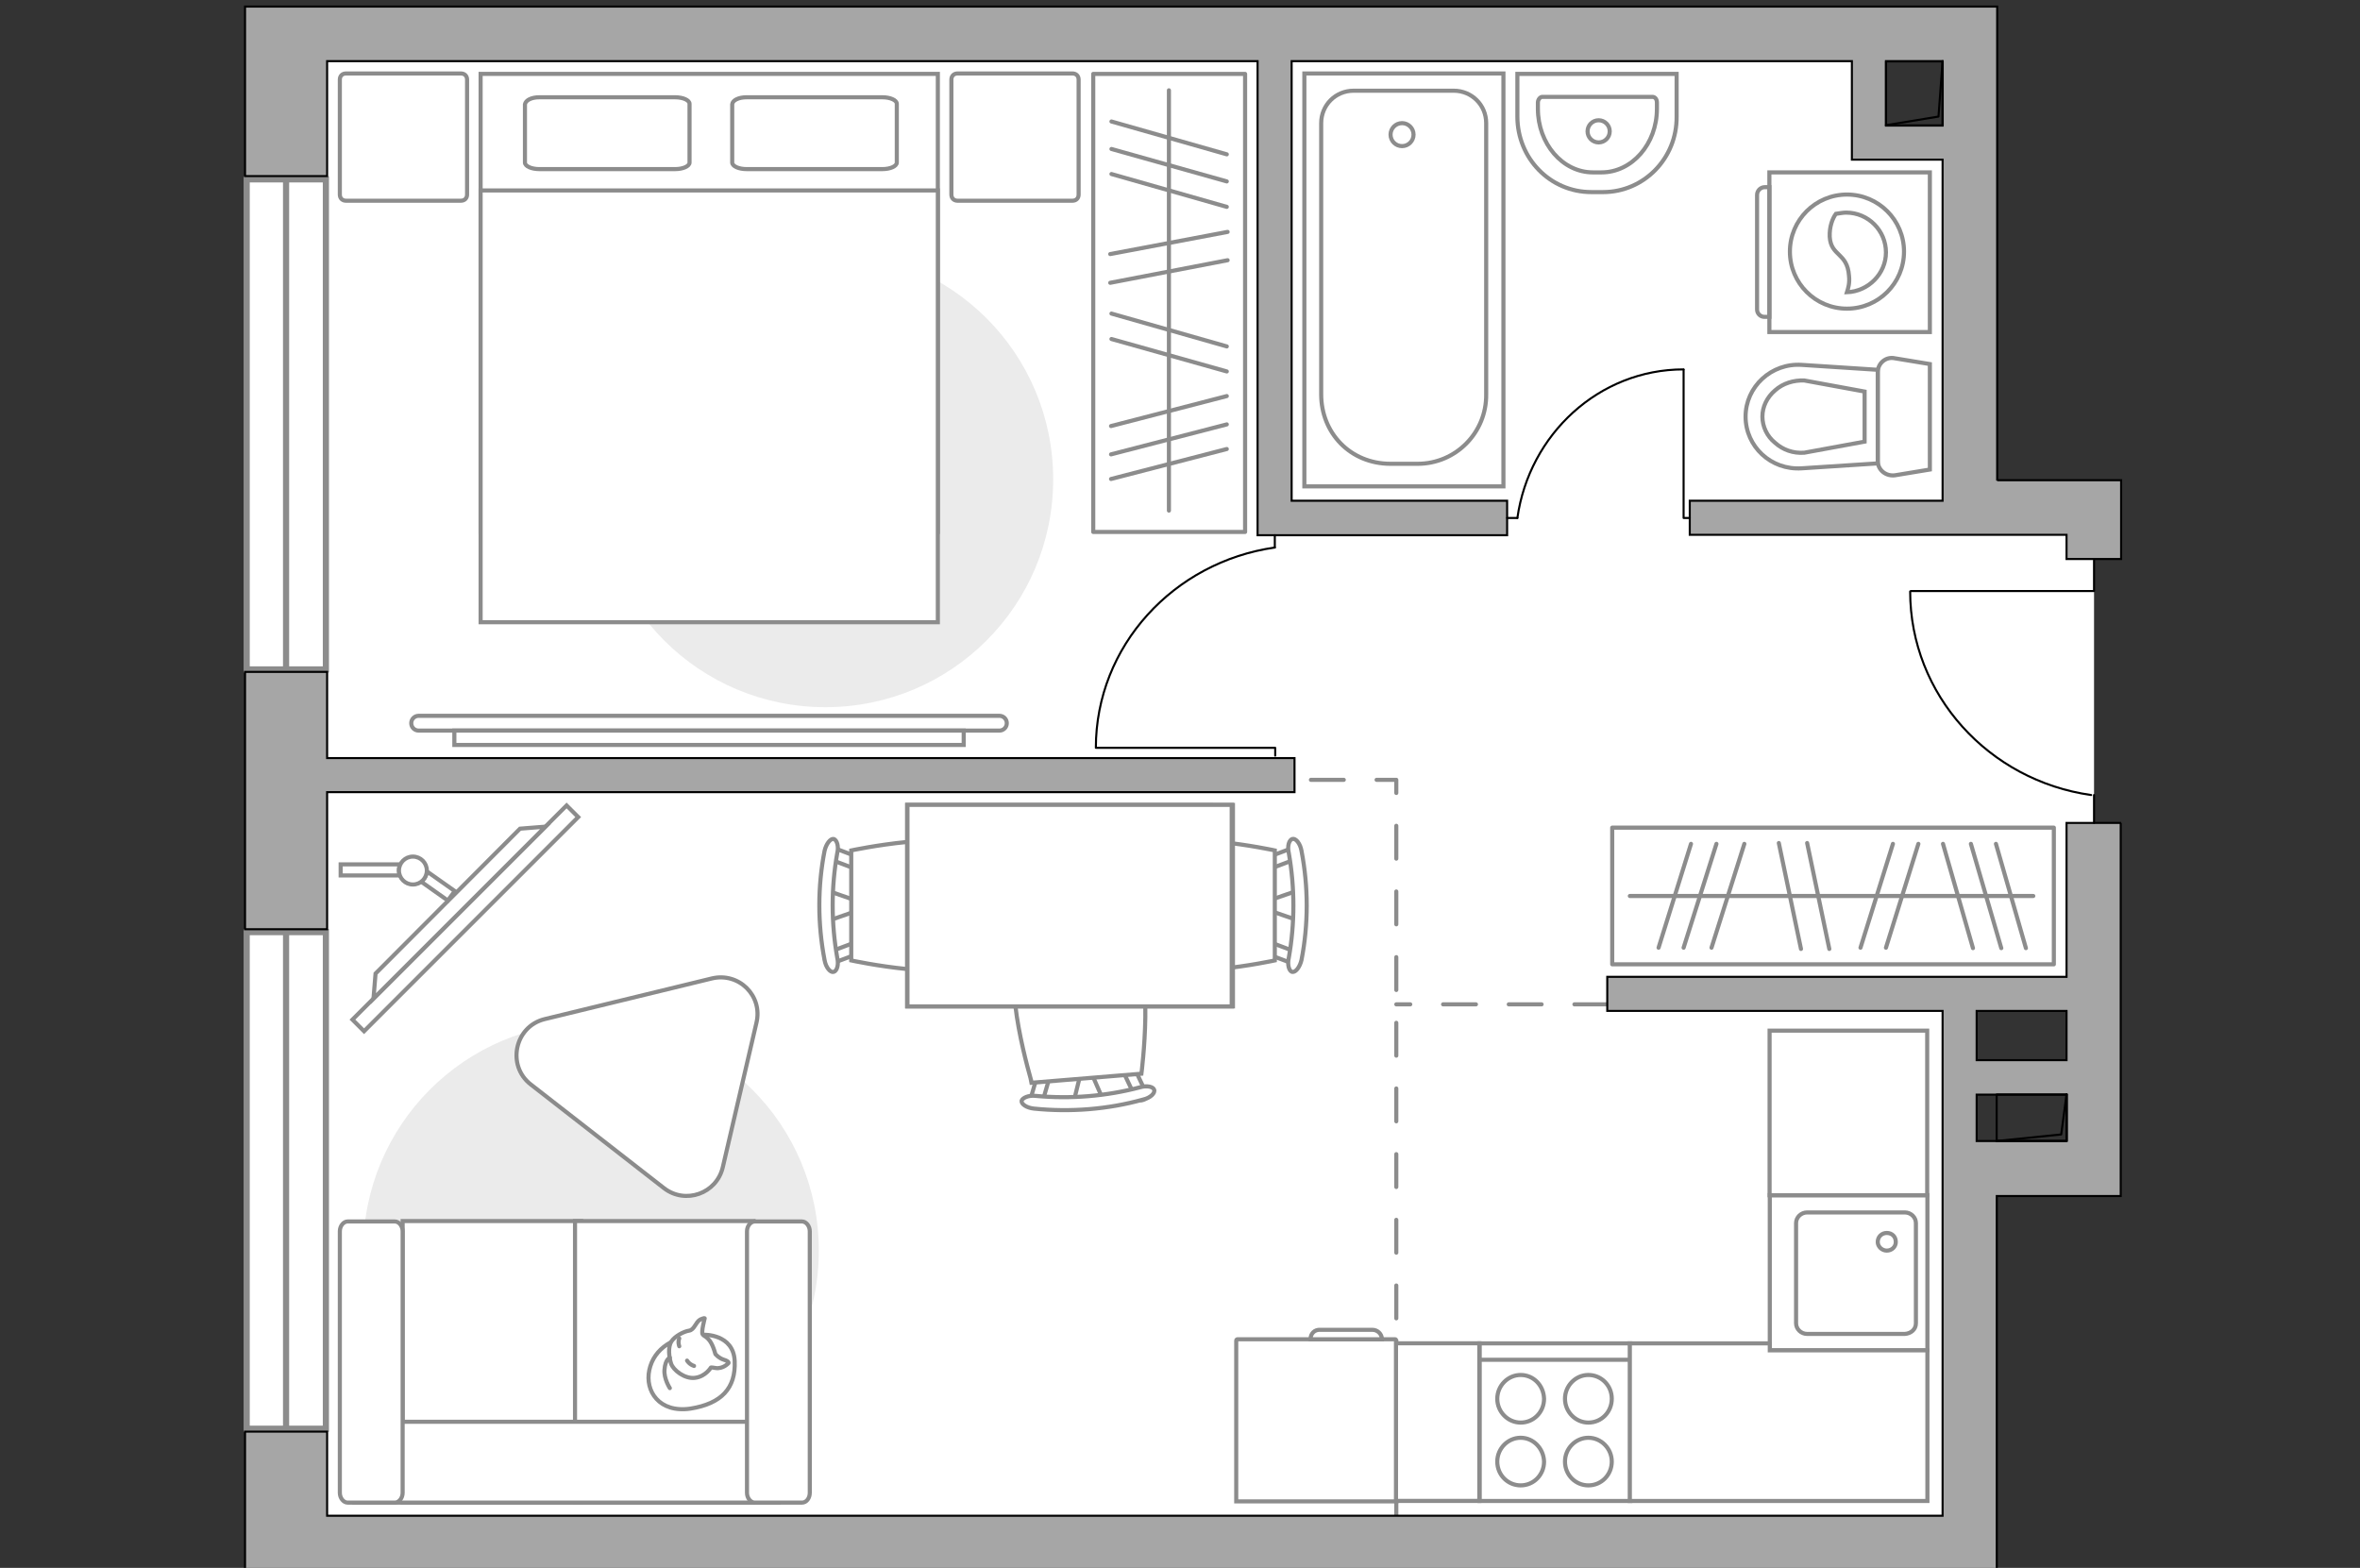 <?xml version="1.0" encoding="utf-8"?>
<!-- Generator: Adobe Illustrator 27.2.0, SVG Export Plug-In . SVG Version: 6.00 Build 0)  -->
<svg version="1.1" xmlns="http://www.w3.org/2000/svg" xmlns:xlink="http://www.w3.org/1999/xlink" x="0px" y="0px"
	 viewBox="0 0 575 382" style="enable-background:new 0 0 575 382;" xml:space="preserve">
<rect x="0" y="0" width="575" height="382" fill="#333333" stroke="none"/>
<style type="text/css">
	.st0{fill:#FFFFFF;}
	.st1{fill:#FFFFFF;stroke:#8C8C8C;stroke-width:1.5;stroke-linecap:round;stroke-miterlimit:10;}
	.st2{fill:none;stroke:#8C8C8C;stroke-linecap:round;stroke-linejoin:round;stroke-miterlimit:10;stroke-dasharray:8;}
	.st3{fill:#A6A6A6;stroke:#000000;stroke-width:0.5;stroke-miterlimit:10;}
	.st4{fill:none;stroke:#000000;stroke-width:0.5;stroke-linecap:round;stroke-linejoin:round;stroke-miterlimit:10;}
	.st5{fill:#FFFFFF;stroke:#8C8C8C;stroke-miterlimit:10;}
	.st6{fill:none;stroke:#8C8C8C;stroke-linecap:round;stroke-linejoin:round;stroke-miterlimit:10;}
	.st7{fill:#EBEBEB;}
	.st8{fill:#FFFFFF;stroke:#8C8C8C;stroke-linecap:round;stroke-linejoin:round;stroke-miterlimit:10;}
	.st9{fill:#FFFFFF;stroke:#8B8B8B;stroke-linecap:round;stroke-linejoin:round;stroke-miterlimit:10;}
	.st10{fill-rule:evenodd;clip-rule:evenodd;fill:#FFFFFF;fill-opacity:0.1;stroke:#8C8C8C;stroke-miterlimit:10;}
</style>
<g id="bg_1_">
	<path class="st0" d="M510.2,200.5c0-0.8,0-75.9,0-75.9h-30.8V34.7h-23.9V7.3H68.1v369.6H480V241.1h31.6L510.2,200.5z"/>
</g>
<g id="windows_1_">
	<g>
		<rect x="60.1" y="227.1" class="st1" width="19.3" height="121"/>
		<line class="st1" x1="69.7" y1="348.1" x2="69.7" y2="227.1"/>
	</g>
	<g>
		<rect x="60.1" y="43.7" class="st1" width="19.3" height="119.4"/>
		<line class="st1" x1="69.7" y1="163.1" x2="69.7" y2="43.7"/>
	</g>
</g>
<g id="plan">
	<polyline class="st2" points="340.2,369.2 340.2,190 315.4,190 	"/>
	<line class="st2" x1="391.6" y1="244.7" x2="340.2" y2="244.7"/>
	<g>
		<polygon class="st3" points="79.7,193 315.4,193 315.4,184.7 79.7,184.7 79.7,163.7 59.7,163.7 59.7,226.4 79.7,226.4 		"/>
		<path class="st3" d="M516.8,200.5h-13.3V238H391.6v8.3h81.7V278v1.4v89.9H79.7v-20.5h-20v33.8h15.2h4.8h393.6h8.2h5v-91.2h30.2
			V278h0V200.5z M503.5,246.3v12h-21.9v-12H503.5z M481.6,278v-11.3h21.9V278h-16.9H481.6z"/>
		<path class="st3" d="M486.6,117.1V1.6h-5h-8.2H79.7h-4.8H59.7v41.3h20V14.9h226.7v115.5h0.1h8.2h52.5V122h-52.5V14.9h136.5v24h3.5
			h4.8h13.8V122h-61.6v8.3h61.6h5.4h0.6h7.3h16.9v5.9h13.3v-5.9h0v-13.3H486.6z M459.5,30.5V14.9h13.8v15.7H459.5z"/>
	</g>
	<g>
		<polyline class="st4" points="465.6,144 510.2,144 510.2,136.5 		"/>
		<line class="st4" x1="510.2" y1="200.5" x2="510.2" y2="193.7"/>
		<path class="st4" d="M509.5,193.7c-24.9-3.5-44.1-24.4-44.1-49.6"/>
	</g>
	<g>
		
			<rect x="486.4" y="266.6" transform="matrix(-1 -1.396116e-10 1.396116e-10 -1 989.976 544.571)" class="st4" width="17.1" height="11.3"/>
		<polyline class="st4" points="503.5,266.6 502.2,276.4 486.4,278 		"/>
	</g>
	<g>
		
			<rect x="459.5" y="14.9" transform="matrix(-1 -1.398380e-10 1.398380e-10 -1 932.829 45.466)" class="st4" width="13.8" height="15.6"/>
		<polyline class="st4" points="473.3,14.9 472.3,28.4 459.5,30.5 		"/>
	</g>
	<g>
		<path id="wc_00000128465512635611655880000010643505822394799274_" class="st5" d="M439.6,110.3"/>
		<g id="Group_26_00000183223169828317100160000011547352775345174450_">
			<path id="Vector_130_00000088133588364092858570000015021368695268947625_" class="st5" d="M457.5,112.3l0-21.6
				c0-2.2,2-3.9,4.2-3.4l8.5,1.4v25.7l-8.5,1.4C459.5,116.1,457.5,114.5,457.5,112.3z"/>
			<path id="Vector_131_00000054261483821294049440000000351518699670303676_" class="st5" d="M425.3,101.5
				c0-7.3,6.3-13.1,13.7-12.6l18.5,1.2l0,22.8l-18.5,1.2C431.5,114.6,425.3,108.8,425.3,101.5z"/>
			<path id="Vector_132_00000103968623151730355440000008363278837094065315_" class="st5" d="M454.3,95.4l-14.7-2.7
				c-2.6-0.1-5.2,0.7-7.1,2.4c-2,1.7-3.1,4-3.1,6.4c0,2.4,1.1,4.8,3.1,6.4c1.9,1.7,4.4,2.6,7.1,2.4l14.7-2.7V95.4z"/>
		</g>
	</g>
	<g>
		<path id="Vector_134_00000077307448830066095100000011587654722166376857_" class="st5" d="M390.6,46.8h-2.9c-10,0-18-8.2-18-18.4
			V18h38.8v10.4C408.6,38.6,400.5,46.8,390.6,46.8z"/>
		<path id="Vector_133_00000155831448639363916310000013272425656614805153_" class="st5" d="M390.2,42h-2.1
			c-7.4,0-13.4-7-13.4-15.5V25c0-0.7,0.5-1.4,1.1-1.4h26.8c0.6,0,1.1,0.5,1.1,1.4v1.5C403.7,35.1,397.6,42,390.2,42z"/>
		<circle class="st5" cx="389.5" cy="32" r="2.7"/>
	</g>
	<g>
		<g>
			<path id="Vector_135_00000150806936618217132430000007005898405362474895_" class="st5" d="M317.8,118.5l0-100.6l48.5,0l0,100.6
				L317.8,118.5z"/>
			<path id="Vector_136_00000113322107136856339970000014633448613066445229_" class="st5" d="M345.4,113h-6.6
				c-9.8,0-16.9-7.5-16.9-16.9l0-66.1c0-4.4,3.5-7.9,7.9-7.9l24.4,0c4.4,0,7.9,3.5,7.9,7.9l0,66.1C362.2,105.4,354.7,113,345.4,113z
				"/>
		</g>
		<circle class="st5" cx="341.6" cy="32.8" r="2.8"/>
	</g>
	<g>
		<g id="Group_27_00000010277018019312668030000007554063504211841709_">
			<path id="Vector_140_00000043454971748377996560000013231358936724704156_" class="st5" d="M431.2,291.2l0,37.8l38.4,0l0-37.8
				L431.2,291.2z"/>
		</g>
		<path id="Vector_141_00000060717955604134971030000005160686590954101146_" class="st5" d="M466.8,322.4l0-24.4
			c0-1.4-1.2-2.6-2.7-2.6l-23.8,0c-1.5,0-2.7,1.2-2.7,2.6l0,24.4c0,1.4,1.2,2.6,2.7,2.6l23.8,0C465.6,324.9,466.8,323.9,466.8,322.4
			z"/>
		<path id="Vector_139_00000064335552627021146010000005778193436895903921_" class="st5" d="M457.5,302.6c0-1.3,1-2.2,2.2-2.2
			c1.3,0,2.2,0.9,2.2,2.2c0,1.2-1,2.1-2.2,2.1C458.5,304.7,457.5,303.7,457.5,302.6z"/>
	</g>
	<g>
		<path id="Vector_142_00000061468532373692138150000010948695685490937497_" class="st5" d="M360.5,365.7h36.7v-38.4l-36.7,0
			L360.5,365.7z"/>
		<g id="Group_28_00000092444379537643177420000009635892760485135804_">
			<g id="Group_29_00000065067783247968147820000001567592353410493832_">
				<path id="Vector_143_00000116197061043233384300000003047482016770354051_" class="st5" d="M387,350.3c-3.1,0-5.7,2.6-5.7,5.8
					c0,3.3,2.6,5.8,5.7,5.8c3.2,0,5.7-2.6,5.7-5.8C392.7,352.9,390.1,350.3,387,350.3z"/>
				<path id="Vector_144_00000085968084363666721870000012393653303242744228_" class="st5" d="M387,335c-3.1,0-5.7,2.6-5.7,5.8
					c0,3.2,2.6,5.8,5.7,5.8c3.2,0,5.7-2.6,5.7-5.8C392.7,337.5,390.1,335,387,335z"/>
			</g>
			<g id="Group_30_00000054975051019842321040000003408767641920147117_">
				<path id="Vector_145_00000039122018179035408690000003248192737850999462_" class="st5" d="M370.5,350.3c-3.1,0-5.7,2.6-5.7,5.8
					c0,3.3,2.6,5.8,5.7,5.8c3.2,0,5.7-2.6,5.7-5.8C376.1,352.9,373.6,350.3,370.5,350.3z"/>
				<path id="Vector_146_00000088107072540989099390000001602763918540067759_" class="st5" d="M370.5,335c-3.1,0-5.7,2.6-5.7,5.8
					c0,3.2,2.6,5.8,5.7,5.8c3.2,0,5.7-2.6,5.7-5.8C376.1,337.5,373.6,335,370.5,335z"/>
			</g>
		</g>
		<path id="Vector_147_00000024714088155727479560000003734258564873023410_" class="st5" d="M397.1,331.3h-36.3"/>
	</g>
</g>
<g id="furniture_1_">
	<g id="Group_34_00000057852532442032587130000014767231683961697160_">
		<path id="Vector_158_00000119081878169791194050000008479546484296722817_" class="st4" d="M410.2,90.1v36.1h1.5"/>
		<path id="Vector_159_00000008840203191079681770000010033264219814406816_" class="st4" d="M367.2,126.2h2.5"/>
		<path id="Vector_160_00000166678013004332535770000002599662605537886857_" class="st4" d="M369.7,126.2
			c2.9-20.4,19.9-36.2,40.5-36.2"/>
	</g>
	<g id="Group_34_00000163045323615689880660000013564637811050109614_">
		<path id="Vector_158_00000145776757335776780560000009172010232888428442_" class="st4" d="M267.2,182.2l43.5,0v1.9"/>
		<path id="Vector_159_00000018220329304374152780000004893045288427614142_" class="st4" d="M310.6,130.4v3"/>
		<path id="Vector_160_00000106113711687325055140000010825077381349936284_" class="st4" d="M310.6,133.4
			c-24.6,3.5-43.6,24-43.6,48.8"/>
	</g>
	<g>
		<path id="Vector_8_00000026876508439630644330000014540938206842307472_" class="st5" d="M339.9,326.3h-38.4
			c-0.1,0-0.3,0.1-0.3,0.3v39.2h39l0-39.2C340.1,326.4,340.1,326.3,339.9,326.3z"/>
		<path id="Vector_9_00000111152750707337727310000005373348239330957959_" class="st5" d="M319.3,326.3h17.4c0-1.3-1.1-2.3-2.3-2.3
			h-12.7C320.3,323.9,319.3,324.9,319.3,326.3z"/>
	</g>
	
		<rect x="331.1" y="336.4" transform="matrix(-7.327046e-11 1 -1 -7.327046e-11 696.828 -3.817)" class="st5" width="38.4" height="20.3"/>
	<polygon class="st5" points="469.6,329 431.2,329 431.2,327.3 397.1,327.3 397.1,365.7 423.2,365.7 431.2,365.7 469.6,365.7 	"/>
	
		<rect x="430.3" y="252" transform="matrix(-7.326158e-11 1 -1 -7.326158e-11 721.55 -179.19)" class="st5" width="40.1" height="38.4"/>
	
		<rect x="229" y="55.3" transform="matrix(4.566961e-10 -1 1 4.566961e-10 211.061 358.605)" class="st6" width="111.6" height="37"/>
	<line class="st6" x1="270.5" y1="68.9" x2="299.1" y2="63.4"/>
	<line class="st6" x1="270.5" y1="61.9" x2="299.1" y2="56.5"/>
	<line class="st6" x1="270.8" y1="82.6" x2="298.9" y2="90.5"/>
	<line class="st6" x1="270.8" y1="76.4" x2="298.9" y2="84.4"/>
	<line class="st6" x1="270.8" y1="42.4" x2="298.9" y2="50.4"/>
	<line class="st6" x1="270.8" y1="36.3" x2="298.9" y2="44.2"/>
	<line class="st6" x1="270.8" y1="29.6" x2="298.9" y2="37.6"/>
	<line class="st6" x1="270.7" y1="116.7" x2="298.9" y2="109.4"/>
	<line class="st6" x1="270.7" y1="103.8" x2="298.9" y2="96.5"/>
	<line class="st6" x1="270.7" y1="110.7" x2="298.9" y2="103.4"/>
	<line class="st6" x1="284.8" y1="124.4" x2="284.8" y2="22"/>
	
		<rect x="392.9" y="201.6" transform="matrix(-1 -3.194801e-10 3.194801e-10 -1 893.307 436.547)" class="st6" width="107.6" height="33.3"/>
	<line class="st6" x1="445.7" y1="231.2" x2="440.3" y2="205.4"/>
	<line class="st6" x1="438.8" y1="231.2" x2="433.4" y2="205.4"/>
	<line class="st6" x1="459.5" y1="230.9" x2="467.4" y2="205.6"/>
	<line class="st6" x1="453.3" y1="230.9" x2="461.2" y2="205.6"/>
	<line class="st6" x1="410.2" y1="230.9" x2="418.2" y2="205.6"/>
	<line class="st6" x1="417" y1="230.9" x2="425" y2="205.6"/>
	<line class="st6" x1="404.1" y1="230.9" x2="412" y2="205.6"/>
	<line class="st6" x1="493.6" y1="231" x2="486.3" y2="205.6"/>
	<line class="st6" x1="480.7" y1="231" x2="473.4" y2="205.6"/>
	<line class="st6" x1="487.6" y1="231" x2="480.2" y2="205.6"/>
	<line class="st6" x1="495.4" y1="218.3" x2="397.1" y2="218.3"/>
	<path id="Vector_00000160153269031663379990000006264291159873262515_" class="st7" d="M88.5,304.7c0,30.7,24.8,55.5,55.5,55.5
		s55.5-24.8,55.5-55.5s-24.8-55.5-55.5-55.5S88.5,274.1,88.5,304.7z"/>
	<g>
		<path id="Vector_55_00000080901473970449790510000015573369075289276802_" class="st5" d="M98.1,366.1h43.5v-68.6H98.1V366.1z"/>
		<path id="Vector_56_00000179634191431436661220000001006664284260790717_" class="st5" d="M140.1,366.1h43.5v-68.6h-43.5V366.1z"
			/>
		<path id="Vector_57_00000029738935886329848580000002856940341706459580_" class="st5" d="M90.5,346.4l-4.1,19.7h103.3v-19.7H90.5
			z"/>
		<path id="Vector_58_00000100369672923209339940000005544064515077441681_" class="st5" d="M98.1,363.7V300c0-1.3-0.9-2.4-1.9-2.4
			H84.7c-1,0-1.9,1.1-1.9,2.4v63.7c0,1.3,0.9,2.4,1.9,2.4h11.5C97.2,366.1,98.1,365,98.1,363.7z"/>
		<path id="Vector_59_00000156579380293666594960000014360541168174346407_" class="st5" d="M197.3,363.7V300c0-1.3-0.9-2.4-1.9-2.4
			h-11.5c-1,0-1.9,1.1-1.9,2.4v63.7c0,1.3,0.9,2.4,1.9,2.4h11.5C196.5,366.1,197.3,365,197.3,363.7z"/>
		<g>
			<path class="st8" d="M171.4,325.2c0,0,7.3-0.3,7.6,6.4c0.3,6.6-3.2,10.4-10.8,11.6c-7.6,1.1-11.1-4.3-10-9.4
				C159.3,328.6,164.2,325.3,171.4,325.2z"/>
			<path class="st8" d="M174.3,329.9c0,0,0.8,1,2.1,1.4s1.1,0.8,1.1,0.8s-1.3,1.5-3.2,1.2c-1.1-0.2-1.1-0.1-1.1-0.1
				s-1.3,2.2-3.9,2.5c-2.5,0.3-5.3-1.9-5.8-3.5c-0.5-1.6-0.8-4,0.1-5.4c0.9-1.3,3-2.4,4.3-2.6c1.3-0.2,1.6-2.1,2.7-2.7
				c1.1-0.5,1.1-0.3,1.1-0.3s-0.9,3.4-0.5,3.9C171.6,325.8,173.1,325.5,174.3,329.9z"/>
			<path class="st8" d="M167.4,331.5c0,0,0.5,0.9,1.7,1.3"/>
			<path class="st8" d="M165.5,328c0,0-0.4-1,0-1.9"/>
			<path class="st6" d="M163.2,330.8c0,0-1.1,0.3-1.3,2.9c-0.2,2.2,1.3,4.5,1.3,4.5"/>
		</g>
	</g>
	<g>
		
			<rect x="76.5" y="221.8" transform="matrix(0.707 -0.707 0.707 0.707 -125.028 145.696)" class="st5" width="73.8" height="4"/>
		<polygon class="st5" points="126.7,201.9 91.5,237.2 91,243.3 132.9,201.4 		"/>
		<g>
			<path class="st5" d="M97.2,212.1c0-0.6,0.1-1.1,0.4-1.5H83v2.7h14.4C97.3,212.9,97.2,212.5,97.2,212.1z"/>
			<path class="st5" d="M104,212.3c-0.1,1-0.6,1.9-1.4,2.5l6.5,4.6l1.7-2.3L104,212.3z"/>
		</g>
		<circle class="st5" cx="100.6" cy="212.1" r="3.4"/>
	</g>
	<path class="st9" d="M184.3,249.2l-8.2,35.2c-1.5,6.4-9.1,9.1-14.3,5.1l-32.5-25.3c-5.9-4.6-3.9-14.1,3.4-15.9l40.7-9.9
		C180,236.8,185.9,242.6,184.3,249.2z"/>
	<path id="Vector_00000142177446128477813720000005647519075741061822_" class="st7" d="M145.6,116.8c0,30.7,24.8,55.5,55.5,55.5
		s55.5-24.8,55.5-55.5s-24.8-55.5-55.5-55.5S145.6,86.1,145.6,116.8z"/>
	<g>
		<path id="Vector_98_00000121239688933339009890000011521673467399655045_" class="st5" d="M228.5,129.6H117.1V18h111.4V129.6z"/>
		<path id="Vector_99_00000013885055430698832030000009295796211954385798_" class="st5" d="M117.1,151.6h111.4V46.4h-98.2h-13.2
			v14.3V151.6z"/>
		<path id="Vector_100_00000169544700414149436570000008560703196577348026_" class="st6" d="M181.9,23.7h33.1
			c1.9,0,3.5,0.7,3.5,1.6v14.3c0,0.9-1.6,1.6-3.5,1.6h-33.1c-1.9,0-3.5-0.7-3.5-1.6V25.4C178.5,24.4,180,23.7,181.9,23.7z"/>
		<path id="Vector_101_00000006699908193992260440000007768203077371696315_" class="st6" d="M131.4,23.7h33.1
			c1.9,0,3.5,0.7,3.5,1.6v14.3c0,0.9-1.6,1.6-3.5,1.6h-33.1c-1.9,0-3.5-0.7-3.5-1.6V25.4C128.1,24.4,129.5,23.7,131.4,23.7z"/>
	</g>
	<path id="Vector_5_00000080919404417189262610000003211749088567650200_" class="st8" d="M82.8,47.4v-28c0-0.9,0.6-1.5,1.5-1.5h28
		c0.9,0,1.5,0.6,1.5,1.5v28c0,0.9-0.6,1.5-1.5,1.5h-28C83.4,48.9,82.8,48.3,82.8,47.4z"/>
	<path id="Vector_5_00000177483540553162864270000001128395680128266390_" class="st8" d="M231.8,47.4v-28c0-0.9,0.6-1.5,1.5-1.5h28
		c0.9,0,1.5,0.6,1.5,1.5v28c0,0.9-0.6,1.5-1.5,1.5h-28C232.4,48.9,231.8,48.3,231.8,47.4z"/>
	<g>
		<path class="st5" d="M102,178c-1,0-1.8-0.8-1.8-1.8c0-1,0.8-1.8,1.8-1.8l141.5,0c1,0,1.8,0.8,1.8,1.8c0,1-0.8,1.8-1.8,1.8L102,178
			z"/>
		<rect x="110.7" y="178" class="st5" width="124.1" height="3.5"/>
	</g>
	<g>
		<g id="Group_2_00000150787514623141128810000009559398534102219671_">
			<g id="Group_3_00000089547334205598552380000006848240538845836223_">
				<path id="Vector_10_00000020395582134147778000000000388575143425652126_" class="st5" d="M201.9,217.1l7.5,2.6v2l-7.5,2.6
					V217.1z"/>
			</g>
			<g id="Group_4_00000044139608235423282630000011281564400542744503_">
				<path id="Vector_11_00000106132444373415632790000009521748710311195827_" class="st5" d="M209.2,231.2c0,0.7-0.4,1.3-0.8,1.4
					l-6.1,2.3c-0.6,0.2-1.1-0.2-1.3-1.1c-0.1-0.8,0.2-1.7,0.7-1.7l6.1-2.3c0.6-0.2,1.1,0.2,1.3,1.1
					C209.2,231,209.2,231.1,209.2,231.2z"/>
			</g>
			<g id="Group_5_00000073696859032046562320000003862663490712682902_">
				<path id="Vector_12_00000067203896894167887400000010268167584142784403_" class="st5" d="M209.2,210c0,0.2,0,0.2,0,0.4
					c-0.2,0.8-0.7,1.3-1.3,1.1l-6.1-2.3c-0.6-0.2-0.9-1-0.7-1.9c0.2-0.8,0.7-1.3,1.3-1l6.1,2.3C208.8,208.7,209.2,209.3,209.2,210z"
					/>
			</g>
			<path id="Vector_13_00000143618217759020509000000004997962191269725325_" class="st5" d="M238.8,207.2c4.7,4.7,4.7,22.1,0,26.8
				c-5.6,5.6-31.4,0-31.4,0v-26.8C207.4,207.2,233.2,201.7,238.8,207.2z"/>
			<path id="Vector_14_00000137833503893994963160000010155438184229700490_" class="st5" d="M204,207.8c-1.5,8.4-1.5,17.1,0,25.6
				c0.4,1.7-0.1,3.2-0.9,3.4c-0.8,0.2-1.9-1.1-2.2-2.9c-1.7-8.8-1.7-17.9,0-26.6c0.4-1.7,1.4-3,2.2-2.9
				C203.9,204.6,204.4,206.2,204,207.8z"/>
		</g>
		<g id="Group_2_00000124163855002795280730000015036775865673007755_">
			<g id="Group_3_00000036236942932649717790000003737575215301139132_">
				<path id="Vector_10_00000123421823424221518360000006822055334732565148_" class="st5" d="M316.1,224.2l-7.5-2.6v-2l7.5-2.6
					V224.2z"/>
			</g>
			<g id="Group_4_00000034059272572043176480000006999606642588483969_">
				<path id="Vector_11_00000168799044548162804360000007822324320154336958_" class="st5" d="M308.8,210c0-0.7,0.4-1.3,0.8-1.4
					l6.1-2.3c0.6-0.2,1.1,0.2,1.3,1.1c0.1,0.8-0.2,1.7-0.7,1.7l-6.1,2.3c-0.6,0.2-1.1-0.2-1.3-1.1
					C308.8,210.2,308.8,210.2,308.8,210z"/>
			</g>
			<g id="Group_5_00000102520910949642479790000000981056335219181723_">
				<path id="Vector_12_00000080189903868562753180000008381492018084208060_" class="st5" d="M308.8,231.3c0-0.2,0-0.2,0-0.4
					c0.2-0.8,0.7-1.3,1.3-1.1l6.1,2.3c0.6,0.2,0.9,1,0.7,1.9c-0.2,0.8-0.7,1.3-1.3,1l-6.1-2.3C309.2,232.5,308.8,231.9,308.8,231.3z
					"/>
			</g>
			<path id="Vector_13_00000137121267440232231000000013630223944827501211_" class="st5" d="M279.2,234c-4.7-4.7-4.7-22.1,0-26.8
				c5.6-5.6,31.4,0,31.4,0V234C310.6,234,284.8,239.6,279.2,234z"/>
			<path id="Vector_14_00000103956327287786932190000002077692425698431877_" class="st5" d="M314,233.4c1.5-8.4,1.5-17.1,0-25.6
				c-0.4-1.7,0.1-3.2,0.9-3.4c0.8-0.2,1.9,1.1,2.2,2.9c1.7,8.8,1.7,17.9,0,26.6c-0.4,1.7-1.4,3-2.2,2.9
				C314.1,236.7,313.6,235.1,314,233.4z"/>
		</g>
		<g id="Group_2_00000039124061299954483220000010179779247067031708_">
			<g id="Group_3_00000009553723544147142070000005572814409314848186_">
				<path id="Vector_10_00000123436746812634026980000006056065187816951224_" class="st5" d="M261.6,268.4l1.9-7.7l2-0.2l3.2,7.3
					L261.6,268.4z"/>
			</g>
			<g id="Group_4_00000112604184894235437610000013238822432660581781_">
				<path id="Vector_11_00000174583811448827933030000018006575680470308993_" class="st5" d="M275.2,260c0.7-0.1,1.3,0.3,1.4,0.7
					l2.8,5.9c0.3,0.6-0.1,1.1-0.9,1.4c-0.8,0.2-1.7-0.1-1.8-0.5l-2.8-5.9c-0.3-0.6,0.1-1.1,0.9-1.4C275,260,275,260,275.2,260z"/>
			</g>
			<g id="Group_5_00000132058450460932885490000010302419364153197194_">
				<path id="Vector_12_00000144308863381765882450000010472814174106398364_" class="st5" d="M254,261.7c0.1,0,0.2,0,0.4,0
					c0.8,0.1,1.3,0.6,1.2,1.2l-1.8,6.2c-0.2,0.6-1,1-1.8,0.8c-0.8-0.1-1.3-0.6-1.2-1.2l1.8-6.2C252.8,262.2,253.3,261.8,254,261.7z"
					/>
			</g>
			<path id="Vector_13_00000013181472938939618630000002456500970393809595_" class="st5" d="M248.8,232.5
				c4.3-5.1,21.6-6.5,26.7-2.2c6,5.1,2.6,31.3,2.6,31.3l-26.7,2.2C251.4,263.7,243.7,238.4,248.8,232.5z"/>
			<path id="Vector_14_00000090287946095324343220000006012226945430833316_" class="st5" d="M252.3,267c8.5,0.8,17.2,0.1,25.5-2.1
				c1.7-0.5,3.2-0.1,3.4,0.6c0.3,0.8-0.9,2-2.7,2.4c-8.6,2.4-17.7,3.1-26.6,2.2c-1.8-0.2-3.1-1.1-3-1.9
				C249.1,267.5,250.6,266.8,252.3,267z"/>
		</g>
		<g>
			<path id="Vector_35_00000120546396749424868140000013989633034328490371_" class="st5" d="M300.4,196.1v49.1H221v-39.7v-9.4
				H300.4z"/>
			<path class="st5" d="M300.1,245.2v-49.1h-79v49.1H300.1z"/>
		</g>
	</g>
	<g>
		<g>
			<path class="st5" d="M431.1,42l0,38.9l39.1,0l0-38.9L431.1,42z"/>
			<path class="st10" d="M428.1,47.5v27.9c0,1,0.8,1.8,1.8,1.8h1.2V45.6H430C428.9,45.6,428.1,46.5,428.1,47.5z"/>
		</g>
		<circle class="st5" cx="450" cy="61.3" r="13.9"/>
		<path class="st5" d="M445.8,57.7c0.3,4.8,4.3,3.8,4.7,9.5c0.2,1.8-0.2,3-0.5,4c5.2-0.2,9.5-4.5,9.5-9.7c0-5.3-4.3-9.7-9.7-9.7
			c-0.8,0-1.7,0.2-2.5,0.3C446.5,53.2,445.7,55.2,445.8,57.7z"/>
	</g>
</g>
<g id="points">
	<path id="s" class="st3" d="M397.1,71.2"/>
	<path id="h" class="st3" d="M403.7,172.3"/>
	<path id="k" class="st3" d="M391.6,287.6"/>
	<path id="r1" class="st3" d="M224.9,295.5"/>
	<path id="r2" class="st3" d="M172.8,103.8"/>
</g>
</svg>
